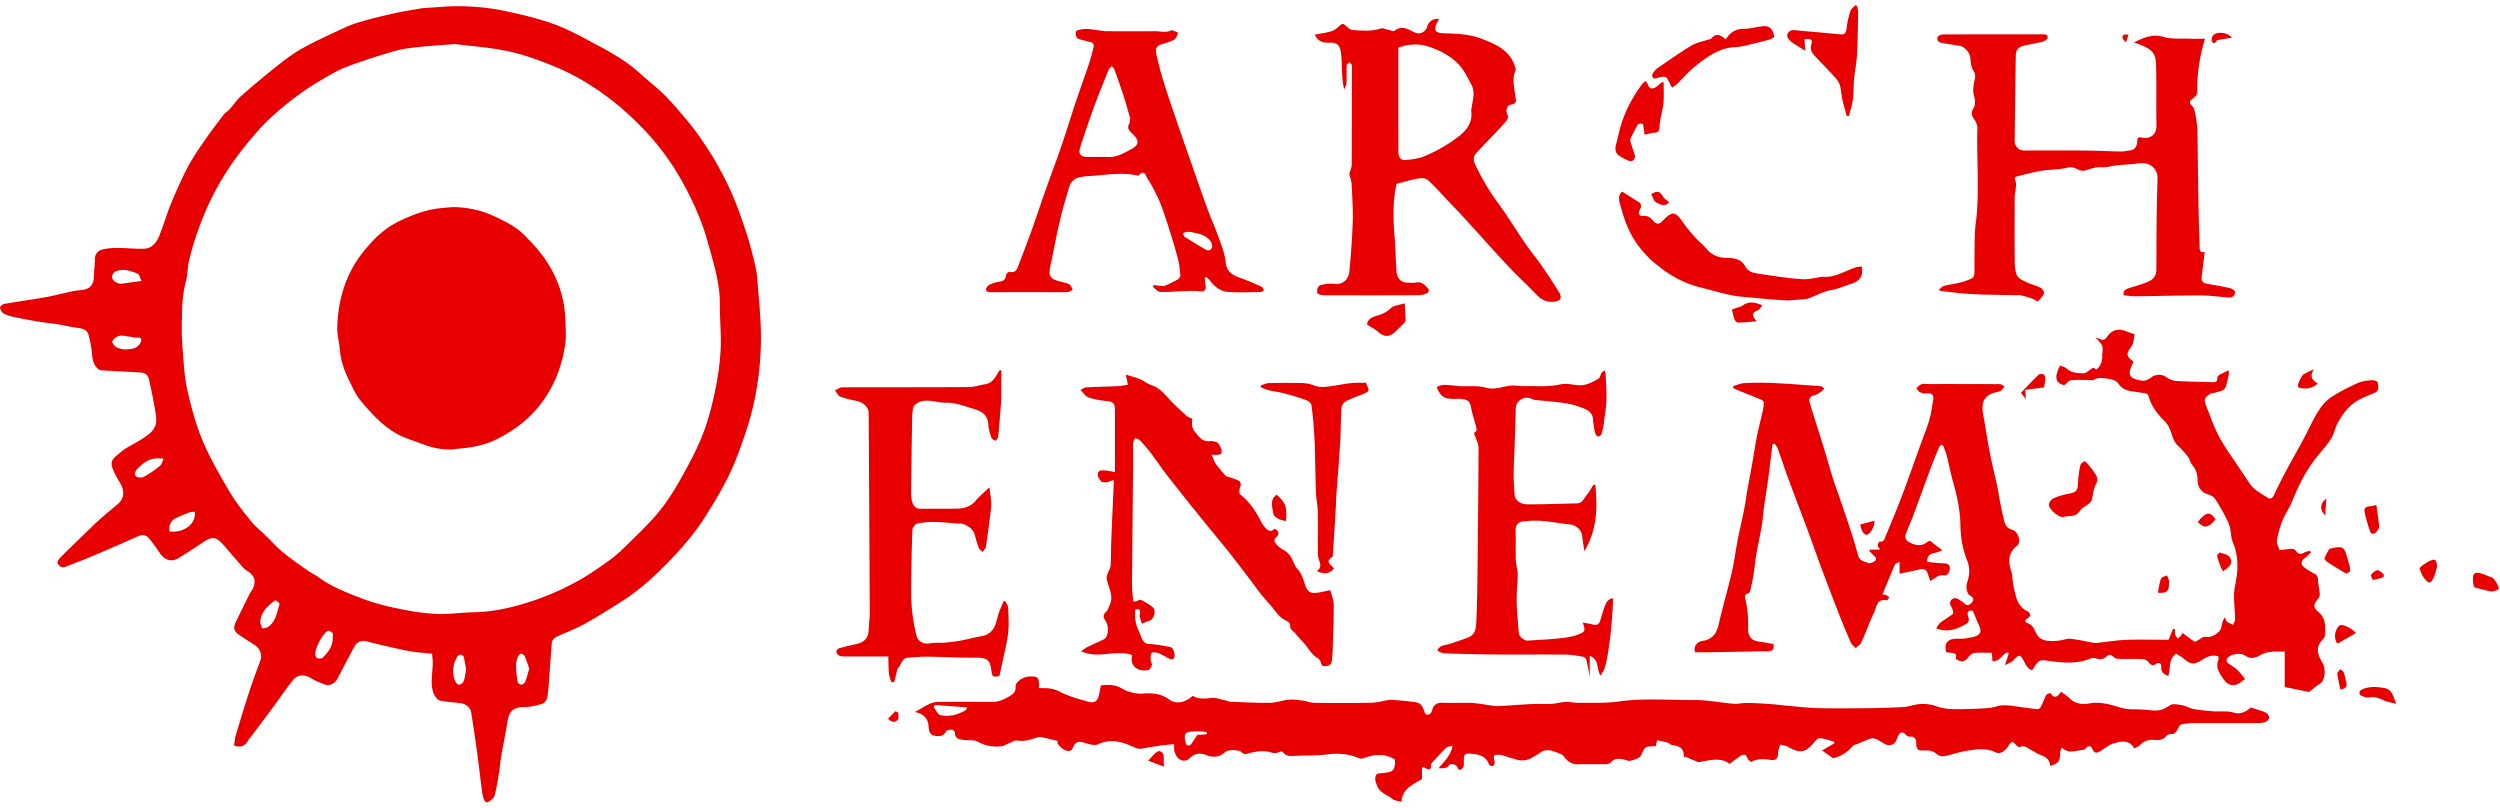 <?xml version="1.0" encoding="UTF-8"?> <svg xmlns="http://www.w3.org/2000/svg" fill="none" height="808" width="2500" viewBox="0.772 0.82 200.735 64.024"><g fill="#e80000"><path d="M19.563 60.26c.046-.273.064-.567.145-.843.354-1.182.711-2.36 1.093-3.53.27-.825.57-1.64.878-2.45.166-.438-.025-.983-.467-1.262-.446-.28-.892-.563-1.323-.867-.298-.209-.39-.524-.234-.856.364-.775.747-1.543 1.129-2.31.099-.199.247-.372.329-.577.23-.577.063-.988-.485-1.327a2.183 2.183 0 0 1-.467-.418c-.527-.598-1.033-1.217-1.571-1.804-.467-.51-.824-.53-1.397-.156-.708.464-1.409.941-2.137 1.373-.513.304-1.065.124-1.416-.382-.3-.432-.594-.878-.94-1.274-.192-.216-.475-.29-.797-.145a224.02 224.02 0 0 1-3.899 1.695c-.658.28-1.337.52-2.002.785-.308.124-.474-.106-.609-.283-.05-.063.081-.325.191-.435a162.27 162.27 0 0 1 2.958-2.876c.548-.517 1.146-.98 1.716-1.476.495-.431.538-1.043.145-1.694a9.897 9.897 0 0 1-.371-.651c-.556-1.09-.287-1.182.406-1.777.474-.41 1.08-.665 1.614-1.004.654-.414 1.344-.828 1.26-1.755-.057-.605-.188-1.207-.301-1.805-.082-.435-.184-.863-.276-1.298-.082-.396-.35-.541-.726-.563-1.019-.053-2.041-.106-3.06-.162-.414-.025-.733-.598-.768-1.133a9.404 9.404 0 0 0-.304-1.737c-.1-.368-.435-.485-.814-.534-.563-.07-1.114-.212-1.673-.3-.5-.082-1.005-.121-1.504-.206a43.914 43.914 0 0 1-2.038-.386c-.276-.06-.563-.145-.803-.286-.138-.085-.251-.3-.266-.47-.007-.09.206-.266.337-.287 1.09-.191 2.186-.336 3.276-.531.732-.13 1.454-.322 2.183-.478.244-.053.495-.078.743-.102.668-.071.97-.407.994-1.083.018-.46.07-.92.078-1.383.003-.432.237-.7.605-.793.4-.099.828-.124 1.245-.124.715 0 1.437.096 2.148.057.598-.032.955-.506 1.164-1.012.35-.856.601-1.755.955-2.611.421-1.015.863-2.024 1.38-2.993.414-.782.934-1.514 1.436-2.243.464-.669.963-1.313 1.458-1.957.1-.127.273-.198.382-.322.326-.364.598-.785.959-1.107a68.786 68.786 0 0 1 2.763-2.314c.658-.524 1.327-1.047 2.052-1.461.934-.535 1.921-.977 2.894-1.437.549-.258 1.1-.52 1.677-.693.952-.287 1.922-.52 2.891-.74.754-.17 1.521-.28 2.286-.417a.177.177 0 0 1 .042-.007c1.072-.057 2.148-.18 3.22-.149 1.065.028 2.14.131 3.184.343 1.405.29 2.82.623 4.164 1.111 1.214.443 2.356 1.1 3.506 1.706.782.41 1.546.863 2.275 1.362.58.396 1.097.888 1.631 1.348.485.414.98.817 1.43 1.266.513.517.99 1.069 1.461 1.624.439.52.877 1.051 1.267 1.607.506.721 1 1.454 1.429 2.218.495.881.959 1.783 1.352 2.714.424 1.001.778 2.038 1.11 3.074.27.839.485 1.695.68 2.555.113.499.145 1.019.187 1.535.092 1.154.206 2.31.24 3.467a24.736 24.736 0 0 1-.51 5.707c-.207.97-.48 1.929-.802 2.863-.371 1.086-.764 2.172-1.266 3.198-.538 1.107-1.182 2.165-1.837 3.213-.849 1.351-1.882 2.558-3 3.707-1.16 1.193-2.374 2.307-3.786 3.192-.962.605-1.924 1.217-2.918 1.769-.697.385-1.451.676-2.18.998-.272.12-.467.286-.492.605l-.17 2.296c-.05.658-.077 1.32-.173 1.97-.028.202-.209.489-.378.545-.471.152-.973.276-1.462.276-.92-.003-1.26.361-1.387 1.253-.127.888-.329 1.762-.477 2.646-.082.478-.117.966-.195 1.447-.099.598-.19 1.203-.357 1.787-.06.209-.326.368-.52.517-.043.031-.248-.046-.276-.117a2.998 2.998 0 0 1-.195-.718c-.152-1.14-.28-2.283-.435-3.422-.13-.966-.283-1.928-.428-2.894-.07-.488-.442-.778-1.001-.828a24.94 24.94 0 0 1-1.451-.17c-.29-.039-.545-.449-.626-.721-.276-.934.081-1.868-.053-2.795-.01-.082-.01-.163-.018-.266-.672-.074-1.334-.106-1.974-.233a72.766 72.766 0 0 1-3.347-.772c-.35-.085-.708.046-.934.46-.464.853-.91 1.713-1.359 2.573-.166.321-.601.583-.934.467a6.42 6.42 0 0 1-1.2-.542c-.52-.315-1.078-.286-1.46.205-.528.68-1.012 1.39-1.525 2.084-.51.694-1.03 1.384-1.546 2.074-.17.226-.368.438-.51.679-.258.428-.598.555-1.118.382zM37.267 3.93c-1.213.099-2.133.156-3.046.255-.566.06-1.14.138-1.684.29-.962.265-1.914.57-2.859.898-.714.248-1.443.496-2.098.864-1.058.59-2.112 1.22-3.078 1.95-1.143.862-2.232 1.8-3.18 2.893-1.08 1.242-2.074 2.551-2.891 3.97-1.115 1.935-1.914 4.012-2.46 6.174-.151.601-.127 1.252-.29 1.85-.286 1.054-.29 2.127-.31 3.195-.018.8.017 1.603.084 2.402.085 1.026.135 2.07.365 3.068.318 1.373.679 2.752 1.224 4.044.594 1.412 1.376 2.752 2.154 4.08.485.824 1.083 1.584 1.688 2.327.396.489.899.892 1.352 1.338.417.407.806.852 1.256 1.217.637.52 1.316.987 1.988 1.465.272.19.584.325.853.523 1.097.81 2.367 1.28 3.616 1.759.987.378 2.038.619 3.078.827a18.15 18.15 0 0 0 2.89.372c.948.035 1.9-.12 2.852-.135 1.458-.024 2.855-.318 4.246-.746a21.772 21.772 0 0 0 4.245-1.819c.828-.463 1.61-1.022 2.385-1.57a9.92 9.92 0 0 0 1.217-1.03c.906-.892 1.843-1.766 2.668-2.731.654-.768 1.213-1.628 1.72-2.505.664-1.16 1.312-2.343 1.825-3.574.453-1.093.775-2.254 1.03-3.41.261-1.179.449-2.382.52-3.585.074-1.23-.06-2.476-.054-3.715.008-1.284-.265-2.515-.608-3.732-.311-1.115-.602-2.247-1.044-3.312a25.56 25.56 0 0 0-1.783-3.563 20.087 20.087 0 0 0-2.32-3.102c-.974-1.058-2.039-2.063-3.189-2.923-1.312-.983-2.72-1.843-4.263-2.48-1.299-.534-2.611-1.015-3.977-1.288-1.454-.294-2.936-.393-4.122-.541zm-20.86 37.55c-.16.02-.304.01-.428.056-.35.13-.697.286-1.04.435-.428.187-.627.584-.56 1.09 1.143.155 2.177-.612 2.028-1.582zm5.261 8.915c.064.16.131.453.195.453a.918.918 0 0 0 .552-.202c.534-.456.612-1.143.806-1.765.018-.057-.318-.312-.35-.287-.598.446-1.168.927-1.203 1.801zm5.82 1.168c0-.114.046-.266-.01-.33-.085-.098-.276-.219-.361-.183-.428.18-1.097 1.454-1.026 1.917.017.106.092.266.17.283.134.032.346.029.428-.053.449-.453.831-.948.8-1.634zm-13.575-14.34c-.966-.092-1.345.07-2.038.75-.198.194-.379.428-.198.644.102.124.47.16.633.07a8.588 8.588 0 0 0 1.295-.877c.141-.11.19-.347.308-.587zm-3.153-8.76c.343-.05.648-.029.885-.145.205-.103.428-.347.463-.556.057-.343-.286-.237-.492-.265-.166-.025-.329-.057-.495-.078-.262-.028-.541-.117-.785-.057-.213.053-.435.244-.552.436-.043.07.163.375.318.467.205.127.47.148.658.198zm1.373-5.51c-.117-.233-.163-.52-.304-.58-.577-.243-1.186-.47-1.812-.159-.12.06-.23.234-.25.368-.047.301.417.634.774.588.481-.064.962-.131 1.592-.216zm31.138 31.129c-.116-.326-.223-.669-.368-.995-.045-.099-.23-.237-.29-.212a.576.576 0 0 0-.28.311 1.84 1.84 0 0 0-.123.659c.01.438.053.88.124 1.312.014.092.205.216.311.213.106-.004.255-.131.297-.237.131-.326.213-.666.33-1.051zm-5.07.095c-.063-.357-.113-.697-.19-1.03-.018-.08-.132-.187-.206-.19-.099-.008-.251.05-.297.127-.368.623-.47 1.284-.202 1.967.053.134.202.315.315.318.128.004.33-.138.375-.261.106-.298.142-.62.205-.93zM155.76 43.818c.177.145.311.258.449.364.131.103.262.202.524.4-.283.1-.453.191-.63.209-.4.046-.626.311-.58.722.46.042.916.11 1.376.116.29.007.446.149.439.39-.011.29-.209.622-.488.576-.404-.067-.616.149-.881.333-.053.039-.121.056-.223.102-.064-.205-.114-.385-.177-.562-.117-.322-.319-.453-.683-.354-.506.138-1.026.223-1.589.343v-.948c-.173.088-.329.117-.364.195-.343.785-.665 1.578-1.008 2.409.166.035.247.039.314.074.089.046.16.117.241.177-.078.082-.17.244-.226.234-.796-.16-.8.534-.998.955-.375.8-.672 1.635-1.037 2.441-.078.177-.297.294-.449.435-.135-.148-.315-.272-.389-.445a54.866 54.866 0 0 1-.938-2.258 285.402 285.402 0 0 1-1.419-3.704c-.41-1.1-.792-2.215-1.203-3.315-.477-1.284-.972-2.558-1.447-3.846-.3-.814-.566-1.642-.859-2.459-.053-.145-.174-.262-.262-.393-.053.018-.106.032-.159.05-.11.895-.213 1.79-.333 2.682-.113.824-.248 1.649-.364 2.473-.061.442-.075.891-.152 1.33-.142.817-.322 1.624-.464 2.441-.092.52-.131 1.051-.212 1.571-.067.41-.159.821-.251 1.228-.022.088-.075.216-.142.24-.435.142-.272.369-.205.698a9.35 9.35 0 0 1 .163 2.034c-.018.708.208 1.065.891 1.157.382.053.764.127 1.143.19.06.365-.018.574-.414.581-1.578.021-3.156.057-4.734.082-.382.007-.764 0-1.143 0-.141-.41.096-.835.609-.913.838-.128 1.132-.648 1.302-1.394.322-1.398.725-2.778 1.051-4.179.198-.849.3-1.723.467-2.582.148-.761.336-1.511.484-2.272.11-.545.181-1.097.276-1.642.121-.679.255-1.358.375-2.037.135-.761.241-1.525.393-2.282.138-.701.322-1.391.478-2.088.049-.216.085-.435.088-.651 0-.078-.106-.195-.187-.23-.623-.262-1.256-.506-1.883-.76-.134-.054-.258-.124-.389-.185-.003-.053-.003-.102-.007-.155.304-.085.605-.23.913-.244a24.412 24.412 0 0 1 2.332-.004c1.252.06 2.504.16 3.753.251.11.007.213.103.319.156-.067.092-.12.209-.209.265-.195.128-.4.266-.619.322-.361.092-.418.34-.336.612.354 1.179.743 2.346 1.104 3.524.262.846.495 1.699.757 2.54.159.514.354 1.02.527 1.529.329.962.662 1.921.973 2.887.191.59.361 1.189.527 1.783.117.414.503.464.814.584.127.05.343-.042.481-.13.244-.157.131-.323-.042-.471-.131-.117-.248-.252-.368-.379.024-.032.053-.067.077-.1h.786c-.078-.137-.17-.225-.173-.317 0-.11.084-.322.113-.319.435.053.46-.329.559-.562.446-1.037.874-2.08 1.273-3.135.485-1.281.938-2.576 1.402-3.864.265-.74.562-1.468.789-2.218.155-.513.212-1.054.307-1.585.082-.446-.138-.573-.552-.534a1.06 1.06 0 0 1-.52-.107c-.116-.06-.187-.212-.279-.321.134-.11.255-.259.41-.315.149-.053.336-.015.506-.015 1.925 0 3.846-.003 5.771.008.134 0 .269.116.403.176-.131.138-.241.368-.393.404-.658.145-1.291.336-1.372 1.114-.046.439.077.899.152 1.348.148.902.293 1.805.474 2.7.166.838.378 1.67.555 2.508.082.379.128.768.205 1.15.117.566.227 1.132.376 1.691.081.301.293.52.622.609.478.13.747.987.368 1.288-.704.562-.714 1.217-.467 1.999.135.417.106.884.209 1.312.18.758.286 1.568 1.136 1.953.099.046.191.22.191.336 0 .082-.167.16-.255.245-.053.05-.135.106-.138.159 0 .06.064.166.117.18.442.106.587.474.757.828.205.418.552.587 1.012.62.474.031.92-.022 1.38-.146.29-.078.633.01.948.057.407.06.806.163 1.213.233.138.025.283.022.425.004.732-.078 1.465-.205 2.201-.234 1.022-.042 2.048-.01 3.071-.01h.375c.138-.333.254-.605.368-.878l.148.043c.007.145-.01.3.028.439.032.113.138.201.209.304.078-.075.159-.142.227-.223.067-.081.12-.18.148-.227.329.245.63.489.959.69.06.04.234-.095.35-.155.156-.078.326-.255.464-.23.502.085.877-.149 1.182-.46.166-.17.176-.496.261-.75.029-.089.071-.17.152-.361.1.18.128.308.209.364.145.103.319.167.481.244.053-.152.156-.304.153-.452-.004-.889-.177-1.808-.004-2.658.12-.597.209-1.178.191-1.769a4.737 4.737 0 0 0-.357-1.733c-.198-.46-.135-1.03-.329-1.49-.294-.693-.69-1.351-1.09-1.992-.117-.187-.386-.325-.612-.392-.499-.145-.8-.588-.807-1.097-.007-.492-.11-.895-.442-1.263-.149-.167-.173-.439-.311-.62a6.433 6.433 0 0 0-.804-.891c-.283-.258-.399-.57-.513-.92-.12-.371-.272-.782-.541-1.04-.594-.58-1.079-1.2-1.313-2.003-.099-.343-.406-.272-.651-.322-.619-.123-1.326-.07-1.737-.661-.262-.382-.58-.404-.98-.467-.396-.064-.729-.096-1.072.12-.053.035-.148 0-.226 0-.527-.003-1.055-.039-1.575.014-.187.018-.353.251-.534.393-.849-.163-.729-.839-.332-1.582.18.085.396.135.537.262.379.347.864.354 1.306.365.251.007.509-.273.81-.45l.255.152c.35-.286.474-.647.467-1.064 0-.043-.004-.085 0-.128.074-.743.074-.743-.549-1.383.174.06.266.081.354.124.227.102.386.11.559-.145.428-.634.948-.743 1.681-.429.191.082.562.174.555.216-.053.35-.088.754-.293 1.016-.467.601-.283.785.205 1.146-.014.039-.032.074-.05.113-.463.994-.325 1.277.782 1.43.23.031.531-.138.736-.294.301-.23.814-.237 1.118-.021.234.166.531.311.81.332.97.064 1.943.068 2.912.103.262.01.442-.032.428-.361-.003-.078.099-.191.184-.237.216-.127.443-.23.708-.361.014.12.049.212.032.294-.075.346-.142.7-.259 1.033-.138.389-.551.35-.856.474-.099.042-.237.007-.322.06-.173.113-.385.234-.467.403-.067.138-.007.372.057.538.34.86.64 1.744 1.072 2.558.46.856 1.051 1.642 1.588 2.46.273.413.552.824.828 1.237.372.563.966.85 1.501 1.203.166.11.353.015.463-.215a41.28 41.28 0 0 1 .952-1.904c.47-.88.966-1.751 1.44-2.632.389-.722.718-1.476 1.15-2.173.265-.428.605-.86 1.019-1.139.679-.46 1.432-.828 2.179-1.17.343-.157.75-.192 1.132-.23.159-.015.464.098.471.176.028.294.177.662-.248.842-.446.188-.906.357-1.327.594-.75.429-1.252 1.104-1.648 1.847-.206.386-.28.85-.51 1.22-.287.468-.658.882-1.012 1.303-.934 1.118-1.585 2.392-2.123 3.74-.219.548-.576 1.04-.796 1.585a7.92 7.92 0 0 0-.435 1.588c-.035.213.127.46.219.75.153-.017.34-.042.531-.06.287-.028.598-.138.814.156.191.262.389.255.647.092.128-.078.298-.089.446-.131l.078.127c-.163.153-.304.33-.488.453-.269.18-.358.474-.117.683.241.216.531.39.821.534.223.114.343.22.35.496.011.4.113.792.145 1.192a.555.555 0 0 1-.138.368c-.357.417-.417.69.004 1.033.64.527.587 1.2.559 1.886-.004.12-.096.258-.188.35-.63.62-.382 1.288-.028 1.85.276.44.262 1.405-.198 1.702-.319.206-.609.46-.874.662-.697-.142-1.369-.283-1.953-.4V52.71c-.743-.004-1.376-.057-1.988.308-.347.205-.758.311-1.175.025-.396-.273-1.146-.15-1.451.205-.06.067-.06.29 0 .34.241.205.538.346.772.558.233.21.414.475.658.761-.202.145-.386.326-.605.418-.563.233-.913-.071-1.207-.52-.283-.429-.555-.843-.336-1.394.039-.096.007-.216.007-.322-.502-.153-.902.031-1.288.279-.658.418-.934.39-1.525-.113-.187-.16-.417-.27-.587-.375-.633.463-.424 1.182-.619 1.787-.343-.135-.598-.287-.566-.697.025-.322-.17-.429-.421-.266-.301.195-.439.074-.616-.166a.64.64 0 0 0-.446-.223c-.658-.025-1.316 0-1.97-.018a.606.606 0 0 1-.397-.17c-.191-.212-.385-.19-.544-.028-.273.28-.57.234-.892.152-.117-.028-.262-.042-.368.004-1.104.47-2.247.357-3.379.205-.732-.1-.792-.124-1.337.757-.354-.12-.503-.439-.658-.732-.297-.57-.4-.566-.835-.085-.167.184-.45.269-.697.41.124-.371.223-.665.322-.955a2.5 2.5 0 0 1-.128-.078c-.435.142-.601.8-1.196.676-.01-.205-.021-.4-.031-.644-.478 0-.956-.028-1.426.014-.166.014-.347.188-.464.333-.322.396-.548.442-1.019.141.082-.442.082-.442-.76-.53-.227-.804.198-1.108.895-1.087a4.35 4.35 0 0 0 1.383-.176c.506-.156.566-.44.343-.913-.169-.361-.314-.73-.491-1.147-.347-.074-.51.064-.365.485.117.343-.014.485-.283.63-.693.364-1.394.644-2.296.283.127-.173.209-.35.343-.457.322-.247.683-.449 1.001-.7.053-.043 0-.251-.039-.372-.049-.162-.183-.318-.187-.477-.011-.34.364-.524.644-.34.173.113.361.216.509.358.276.268.478.049.62-.117.169-.202.081-.4-.167-.524-.265-.134-.364-.68-.223-1.097.195-.573.22-1.142-.01-1.712-.361-.899-.524-1.833-.542-2.799-.017-1.157-.24-2.285-.559-3.396-.212-.74-.357-1.5-.544-2.247-.061-.24-.16-.474-.252-.704-.024-.06-.102-.156-.141-.149-.071.015-.166.075-.195.138-.233.56-.467 1.118-.679 1.685-.492 1.32-.97 2.646-1.461 3.966-.188.502-.432.983-.591 1.493-.043.134.085.417.216.488.484.265.997.46 1.521.05.085-.089.195-.092.262-.11zM84.192 55.646h.375c.442 0 .839.053 1.27.276.715.371 1.518.587 2.304.81.534.152.76-.032.884-.584.053-.23.089-.464.138-.725.545-.053 1.115-.085 1.635.223a3.063 3.063 0 0 0 1.843.431c.715-.05 1.394.025 2.024.492.548.407 1.316.226 1.875-.311.45.293.938.237 1.465.18.42-.046.867.142 1.298.227.096.017.184.074.276.077 1.058.036 2.116.1 3.17.082.506-.007 1.009-.205 1.518-.251.361-.032.732.028 1.097.074.325.042.647.177.973.18 1.514.018 3.028.022 4.539-.007.449-.007.899-.141 1.348-.212.096-.014.198-.032.294-.025.608.053 1.224.092 1.829.184.524.078.591.188.877.973.329.124.471-.074.545-.343.128-.45.407-.598.874-.577.789.04 1.585-.017 2.374.021.552.029 1.097.156 1.649.223.209.025.424.029.633.015.825-.046 1.645-.117 2.47-.156.509-.025 1.019.018 1.528-.01.396-.022.786-.139 1.178-.156.361-.015.726.074 1.087.07 1.054-.014 2.122.043 3.163-.106 2.027-.29 4.051-.099 6.074-.12 1.055-.01 2.113.216 3.174.3.343.029.697-.07 1.044-.067.615.011 1.234.043 1.85.089.527.035 1.054.106 1.582.152.753.067 1.507.16 2.264.177 1.359.028 2.717.018 4.072.003.956-.01 1.914-.038 2.87-.095.368-.021.728-.166 1.096-.216a3.187 3.187 0 0 1 1.486.152c.425.149.896.23 1.345.234.941.014 1.886-.022 2.827-.082.424-.028.838-.226 1.259-.226.538-.004 1.076.113 1.61.18.372.046.743.11 1.118.131.085.004.209-.113.255-.205.156-.311.265-.644.435-.945.046-.085.322-.152.34-.127.315.485.566.269.838-.124.251.191.496.347.701.545.484.464 1.036.499 1.666.382.396-.07.828-.032 1.231.039.733.13 1.416.47 2.183.453.531-.014 1.065.039 1.596.085.513.046.927-.089 1.352-.407.208-.156.636-.074.948-.018.343.06.658.262 1.001.322.534.096 1.079.128 1.62.18.114.011.227-.01.34-.003.393.021.81-.028 1.175.089.612.194 1.036-.075 1.422-.4.428.141.831.247 1.207.414a.543.543 0 0 1 .265.396c.007.113-.149.294-.273.343-.201.078-.435.096-.654.096-1.727.007-3.45 0-5.176.007-.305 0-.612.042-.913.095-.096.018-.191.131-.248.227-.148.258-.201.587-.63.552-.127-.01-.304.092-.396.198-.272.311-.622.3-.973.276a1.313 1.313 0 0 0-1.1.41c-.113.117-.283.174-.46.28-.407-.736-1.069-.588-1.677-.404-.382.117-.711.407-1.065.62-.258.155-.463.208-.619-.163-.096-.234-.304-.375-.538-.057-.067.092-.244.117-.379.138-.3.05-.605.092-.912.11-.11.007-.23-.064-.336-.113-.11-.053-.209-.128-.315-.195-.039.127-.11.251-.114.379-.024.736-.113.866-.813 1.086-.007-.566-.407-.76-.864-.924-.233-.085-.431-.258-.658-.36-.286-.128-.527-.443-.916-.223-.053.028-.237-.114-.318-.213-.234-.276-.354-.269-.545.043-.096.152-.202.311-.336.42-.223.185-.439.305-.782.142-.768-.364-1.592-.212-2.389-.081-.541.088-1.064.293-1.606.396-.209.04-.509.004-.651-.127-.343-.319-.725-.347-1.135-.312-.39.036-.545-.145-.538-.509.007-.403-.121-.655-.588-.609-.084.007-.201-.081-.268-.159-.22-.251-.467-.22-.591.082-.053.127-.114.254-.167.382-.148.357-.552.488-.898.297-.305-.166-.602-.4-.924-.457-.244-.042-.53.145-.796.241-.173.064-.343.142-.516.212-.124.05-.287.068-.361.16-.411.509-.945.81-1.557.987l-.906-.63c.365-.209.68-.393.998-.573l-.046-.142c-.379-.099-.75-.244-1.136-.272-.152-.01-.35.209-.477.364-.648.793-1.122.874-2.01.357-.198-.116-.453-.141-.679-.208-.067.233-.188.467-.184.7.003.404-.149.591-.549.535-.544-.082-1.075-.135-1.588.152-.043.025-.276-.17-.322-.297-.128-.361-.34-.319-.58-.16-.276.184-.538.39-.853.62-.722-.563-1.571-.287-2.417-.15-.152.026-.336-.098-.498-.162-.223-.088-.443-.187-.666-.283-.021.032-.046.064-.067.1a8.626 8.626 0 0 0-.035-.32c-.074-.537-.471-.633-.917-.693-.127-.017-.233-.155-.364-.194-.272-.082-.552-.131-.853-.198-.042.198-.067.329-.099.467-.063.007-.12.014-.173.017-.75.022-.697.046-1.012.722-.11.234-.541.368-.849.442-.205.05-.449-.106-.683-.134-.322-.036-.64-.053-.884.258-.075.1-.266.149-.404.149-.764.014-1.528.003-2.292.007-.478 0-.814-.234-1.076-.616a.64.64 0 0 0-.301-.212c-.279-.113-.562-.24-.856-.287-.205-.032-.467 0-.637.106-.576.361-1.107.828-1.864.673-.251-.053-.499-.138-.747-.21-.251-.07-.499-.19-.753-.208-.513-.032-.559.064-.411.552.028.092-.039.28-.117.322-.077.043-.307-.01-.329-.074-.258-.76-.877-.846-1.546-.895-.361-.025-.477.06-.484.48-.008.34.099.73-.386.832-.092-.13-.156-.315-.287-.396-.124-.074-.417-.11-.456-.05-.202.326-.495.312-.899.305.457-.556.973-1.005 1.125-1.801-.226.067-.424.064-.527.163-.403.396-.778.82-1.16 1.238-.018.021-.039.05-.036.074.025.535-.226.47-.555.262-.039-.025-.11-.003-.181-.003v.937c-.654.425-1.574.704-1.648 1.833-.28-.085-.545-.096-.708-.23-.432-.347-1.037-.485-1.26-1.097-.116-.318-.244-.594.008-.938.258-.031.566-.053.87-.106.467-.081.594-.311.57-1.03-.818-.509-1.667-.43-2.53-.102a.517.517 0 0 1-.357-.007c-.818-.343-1.649-.424-2.537-.304-.818.11-1.656.07-2.488.113-.399.018-.796.088-1.089-.294-.039-.053-.209-.067-.273-.024-.375.226-.711-.004-1.068-.04-.428-.042-.881.025-1.299.128-.251.06-.424.195-.665-.05-.223-.226-1.09-.237-1.32-.024-.466.428-.955.456-1.528.244-.47-.177-.902-.17-1.33.251-.47.464-1.132.081-1.242-.669-.021-.134-.004-.276-.004-.456-.314.032-.587.046-.86.085-.548.078-1.1.145-1.641.258-.262.057-.453.018-.697-.092-.934-.424-1.872-.74-2.915-.24-.27.13-.708-.007-1.04-.11-.538-.166-.775-.113-.988.403-.138.336-.438.24-.608.18-.23-.08-.41-.307-.591-.495-.05-.053-.018-.187-.018-.244-.47-.113-.909-.237-1.355-.318-.148-.028-.318.042-.474.092-.463.152-.913.28-1.426.187-.212-.039-.467.152-.7.244-.184.071-.365.202-.552.22-.662.06-1.288-.018-1.897-.368-.297-.17-.735-.092-1.11-.138-.35-.043-.708-.067-.726-.566-.003-.096-.155-.258-.247-.262-.16-.007-.421.035-.475.138-.23.463-.644.403-.99.329-.283-.06-.39-.357-.407-.686-.032-.612-.319-1.062-1.118-1.196.686-.326 1.174-.796 1.85-.807 1.458-.025 2.916-.018 4.37-.003.559.003 1.026-.23 1.472-.51.24-.149.449-.357.41-.725-.032-.312.516-.736.97-.793a2.11 2.11 0 0 1 .633.007c.095.018.223.152.24.255.06.184.032.386.032.655zM75.828 57l-.085.18c.18.223.33.595.545.64.715.15 1.412-.042 2.042-.413.038-.022.046-.096.099-.213l-2.6-.194zm21.833 2.352c.004-.056.011-.11.015-.166-.11-.021-.22-.053-.33-.056-.321-.008-.647-.029-.965.007-.163.017-.432.116-.453.219-.046.237-.018.516.067.743.074.198.287.22.432.021.17-.23.322-.474.491-.722.234-.01.489-.028.743-.046zM172.12 3.792c.814-.379 1.472-.7 2.345-.439.683.205 1.455.117 2.187.149.379.014.754.003 1.175.003a13.484 13.484 0 0 0-.627 4.313c.004.163-.201.368-.36.488-.284.213-.301.354-.036.613.152.145.198.42.244.647.071.34.11.686.152 1.033.018.152.011.311.015.464.028 2.045.053 4.086.088 6.131.018 1.012.071 2.024.081 3.036.004.378.149.474.411.378-.078.662-.156 1.341-.241 2.02-.042.333.106.496.421.552.616.106 1.231.206 1.84.344.166.038.435.226.428.325-.021.28-.209.467-.552.435-.764-.07-1.528-.17-2.292-.17-1.72-.003-3.443.053-5.162.071-.315.004-.634-.053-.942-.081-.074-.432.202-.506.482-.595.523-.166 1.065-.304 1.556-.534.365-.17.584-.481.584-.962.004-2.41.011-4.822.092-7.232.032-.91-.658-1.387-1.5-1.274-.609.082-1.224.107-1.836.17-.368.04-.736.174-1.094.145-.498-.039-.923.117-1.376.262-.184.06-.46-.007-.64-.11-.301-.176-.545-.176-.888-.099-.655.149-1.345.128-2.01.237-.662.11-1.313.287-1.96.457-.198.053-.188.177-.096.382.085.195.018.463 0 .7-.014.18-.07.358-.07.535-.007 1.723-.014 3.45.003 5.172.004.4.029.839.202 1.178.127.248.495.397.785.535.358.17.758.258 1.108.438.134.071.301.34.258.44-.099.24-.29.463-.495.632-.053.043-.287-.155-.446-.208a8.293 8.293 0 0 0-.906-.27c-.163-.035-.339-.003-.509-.006-1.154-.029-2.311-.032-3.464-.092-.831-.043-1.659-.163-2.487-.251-.021-.004-.043-.032-.128-.096.142-.117.259-.276.404-.311.438-.114.891-.16 1.33-.273a4.94 4.94 0 0 0 .931-.347c.091-.045.173-.212.176-.328.022-.485 0-.97.011-1.451.021-.856-.014-1.723.096-2.569.332-2.572.056-5.148.138-7.72.007-.223-.117-.484-.255-.676-.198-.279-.269-.551-.092-.835.237-.385.159-.735.053-1.153-.096-.375-.011-.814.078-1.206.067-.301.039-.496-.131-.768-.17-.276-.191-.658-.223-.998-.035-.393-.449-.884-.835-.945-.488-.074-.973-.162-1.461-.24-.287-.046-.407-.237-.322-.478.039-.106.272-.201.417-.201 2.661-.011 5.318-.008 7.979-.011.212 0 .449.01.435.258-.007.12-.23.29-.386.333-.548.141-1.111.22-1.659.357a.769.769 0 0 0-.407.311c-.085.128-.106.319-.11.482-.035 2.268-.064 4.539-.088 6.81-.004.457.325.779.785.779 1.614 0 3.223-.01 4.837.003.973.007 1.946.06 2.922.078.219.004.439-.056.662-.078.431-.039.612-.318.629-.7.015-.297.039-.418.407-.336.549.116 1.154-.16 1.14-.97-.029-1.525.014-3.053-.022-4.578-.01-.538.011-1.136-.513-1.518a2.88 2.88 0 0 0-.498-.283c-.22-.095-.446-.177-.768-.304zM109.111 14.364c.064-.241.194-.514.198-.786.014-2.586.011-5.173.011-7.759 0-.07.021-.152-.007-.209-.046-.088-.128-.155-.192-.233-.074.081-.208.163-.212.248-.021.452 0 .905-.017 1.355-.008.194-.068.389-.202.58-.046-.29-.11-.58-.131-.87-.043-.634-.039-1.27-.099-1.904-.064-.64-.209-.998-.952-.966-.619.025-.959-.173-1.16-.64.463-.096.927-.152 1.365-.29.244-.078.464-.276.658-.457.234-.216.351-.081.517.082.138.13.329.28.506.29.757.05 1.521.12 2.268-.128.155-.053.364.068.552.103.184.035.442.16.538.081.516-.414.983-.18 1.443.057.315.163.605.237.899.01.106-.08.212-.201.244-.325.131-.481.488-.743 1.001-.69-.039.064-.081.117-.113.18-.386.736-.255.96.548.977 1.019.021 2.049.081 3.001.45 1.125.438 2.264.923 2.653 2.25.028.102.064.233.025.318-.29.662-.092 1.32-.014 1.981.035.301.212.63-.329.722-.34.06-.464.45-.308.771.17.358-.11.57-.273.758-.576.665-1.203 1.28-1.808 1.92-.201.213-.431.422-.562.673-.081.152-.053.417.021.587.524 1.164 1.182 2.243 1.935 3.277.754 1.029 1.416 2.126 2.137 3.177.418.608.892 1.174 1.31 1.78a40.74 40.74 0 0 1 1.394 2.133c.286.474.092.722-.471.757-.538.035-.938-.156-1.306-.538-.781-.817-1.616-1.585-2.391-2.41-1.118-1.192-2.201-2.42-3.305-3.626-.442-.481-.895-.955-1.344-1.43-.57-.6-1.122-1.227-1.734-1.786-.163-.149-.531-.152-.782-.106-.562.099-1.111.272-1.716.428-.311 1.362-.276 2.852-.152 4.313.064.75.067 1.497.124 2.247.021.28.003.576.102.828.124.322.386.544.775.54.241-.003.489.04.719-.006.502-.103.743.247 1.011.545.039.046-.021.276-.084.3-.23.089-.478.174-.719.174-2.561.01-5.119.01-7.681 0-.163 0-.463-.114-.467-.188-.014-.269.018-.59.375-.654.315-.057.644-.11.955-.075.811.096 1.207-.389 1.267-1.1.11-1.28.216-2.565.255-3.85.028-1.008-.036-2.023-.085-3.035-.011-.276-.124-.548-.191-.832zm3.941-10.144c0 2.823-.003 5.618.004 8.413 0 .414.209.648.626.605.492-.05 1.008-.11 1.458-.297a12.343 12.343 0 0 0 2.717-1.564c.711-.544 1.153-1.146 1.047-2.073-.014-.134.036-.272.057-.41.078-.573.265-1.154-.05-1.716-.251-.446-.46-.927-.775-1.327-.697-.885-1.673-1.405-2.72-1.734-.761-.233-1.568-.194-2.364.103zM98.044 36.908c.145.297.226.545.368.747.233.329.499.633.768.937.052.06.17.067.258.1.23.08.467.151.69.247.293.124.322.322.205.616-.064.159-.064.47.035.551.786.623 1.295 1.44 1.737 2.31.064.125.16.23.252.333.226.259.477.4.753.089.351.198.435.414.131.697-.248.23-.102.442.064.619.141.149.315.283.495.379.52.265.733.743.945 1.245.102.24.35.417.47.658.153.304.262.63.358.959.106.368.35.612.7.608.397 0 .789-.124 1.316-.219.075.304.262.732.269 1.164.014 1.196-.042 2.392-.078 3.584-.01.35-.031.7-.095 1.044-.021.113-.188.272-.297.276-.188.01-.464.148-.545-.213-.035-.152-.138-.336-.265-.406-.528-.287-.758-.835-1.143-1.242-.23-.244-.45-.5-.672-.754-.174-.198-.446-.322-.4-.672.01-.092-.145-.258-.259-.304-.672-.283-.987-.934-1.447-1.423-.647-.683-1.178-1.479-1.754-2.225-.538-.697-1.069-1.401-1.617-2.091-.567-.711-1.157-1.401-1.727-2.105a308.74 308.74 0 0 1-3.036-3.804c-.456-.583-.863-1.206-1.312-1.797a13.78 13.78 0 0 0-.906-1.068c-.092-.1-.258-.124-.39-.184-.056.134-.155.268-.158.406-.015.694 0 1.384-.007 2.077-.029 3.117-.064 6.234-.085 9.351-.004.418.067.835.102 1.274.075.004.145.025.205.01.142-.035.322-.17.414-.123.344.173.687.371.973.623.248.215.078.873-.223 1.03-.06.03-.134.034-.198.06-.159.066-.318.137-.477.208-.064-.248-.206-.506-.167-.736.057-.343.015-.481-.357-.435-.078.64.004 1.235.297 1.797.082.16.12.34.195.503.124.261.247.477.623.495.562.025 1.125.138 1.684.24.297.054.47.765.24.952-.06.05-.212.036-.293-.003-.301-.142-.58-.333-.892-.453-.166-.067-.46-.106-.545-.014-.11.11-.081.371-.078.566.004.134.117.28.089.4-.04.152-.145.371-.262.4-.683.17-1.479-.216-1.34-1.012.01-.054-.008-.114-.012-.206-.665-.205-1.348-.141-2.023-.07-.666.07-1.32.092-2.052-.213.219-.148.353-.265.51-.34.445-.219.901-.41 1.343-.636.287-.145.404-.814.23-1.242a1.662 1.662 0 0 0-.17-.336c-.159-.244-.113-.418.103-.62.142-.134.205-.353.29-.54.354-.768-.13-1.437-.247-2.152-.022-.124.046-.265.092-.396.074-.212.216-.414.23-.63.042-.637.024-1.277.05-1.917.063-1.61.137-3.217.208-4.826 0-.025-.018-.053-.043-.124-.176.063-.35.159-.534.184-.152.017-.389.007-.46-.085-.17-.223-.385-.506-.155-.793.077-.095.325-.077.491-.067.248.018.489.074.79.124v-.97V33.3c0-.527-.16-.668-.701-.711a6.056 6.056 0 0 1-.941-.152c-.634-.152-.634-.163-1.122-.74.163-.077.308-.194.453-.201.842-.046 1.688-.06 2.53-.096.247-.01.495-.067.82-.113l-.166-.814c.404.128.786.22 1.143.368.33.138.616.386.952.496.608.201.973.658 1.38 1.096.442.478.927.917 1.408 1.359.106.096.262.134.442.223 0 .16-.021.371.007.58a.833.833 0 0 0 .166.404c.333.41.609.905 1.278.813.162-.021.343.032.506.082.219.067.498.704.392.895-.035.067-.155.106-.244.117-.145.017-.297.003-.555.003zM87.19 2.865c.625-.258 1.259-.106 1.892-.025.18.021.36.06.538.06 1.316.004 2.632.007 3.945 0 .407 0 .81.138 1.23-.06.135-.063.387.117.585.188-.1.184-.156.442-.312.537-.272.17-.605.252-.92.347-.502.149-.644.361-.523.86.124.51.237 1.022.382 1.528.205.7.424 1.398.658 2.088.428 1.266.863 2.53 1.302 3.79.57 1.634 1.136 3.268 1.723 4.896.29.806.647 1.585.934 2.391.23.648.492 1.31.563 1.982.088.849.636 1.075 1.291 1.305.545.191 1.076.432 1.603.673.085.038.124.183.184.28-.092.049-.184.137-.276.137-.867.01-1.737.053-2.597-.007-.605-.043-1.086-.403-1.454-.899-.089-.116-.21-.212-.315-.315-.04.022-.075.046-.113.068.017.187.017.382.053.566.084.435-.085.576-.513.527-.421-.05-.853-.021-1.281-.01-.616.017-1.235.084-1.85.056-.195-.007-.38-.255-.567-.39l.036-.162c.145.018.286.046.431.053.167.01.35.06.492.004.357-.142.7-.322 1.037-.51.095-.057.209-.205.198-.304-.035-.442-.074-.892-.184-1.316a49.486 49.486 0 0 0-.75-2.537c-.23-.722-.46-1.45-.754-2.144a13.1 13.1 0 0 0-.937-1.776c-.131-.213-.262-.814-.722-.248-.014.018-.096-.018-.149-.028-1.273-.259-2.54-.022-3.807.06-.357.021-.736.05-1.058.184-.219.092-.445.347-.52.573-.293.92-.559 1.854-.782 2.795-.258 1.09-.463 2.19-.69 3.287-.063.315-.155.63-.148.945.004.173.152.41.304.491.27.145.595.191.892.283.145.043.315.064.42.156.114.1.167.265.249.403-.135.068-.27.188-.404.195-.608.021-1.217.01-1.825.01-1.433 0-2.863-.003-4.296.004-.205 0-.438.007-.435-.251 0-.124.16-.297.29-.357.248-.117.52-.202.79-.237.293-.04.466-.167.509-.453.035-.227.138-.35.386-.322.293.035.463-.106.566-.379.357-.959.736-1.91 1.082-2.873.375-1.04.718-2.094 1.086-3.138.436-1.235.903-2.459 1.327-3.697.407-1.189.771-2.395 1.171-3.588.343-1.026.715-2.038 1.058-3.064.145-.431.255-.877.365-1.32.067-.261-.078-.374-.326-.424-.258-.05-.506-.13-.76-.195-.361-.102-.386-.368-.305-.693zm4.29 7.108l.057-.014c-.177-.605-.34-1.217-.534-1.815a69.32 69.32 0 0 0-.757-2.187c-.035-.095-.134-.166-.202-.251-.085.088-.205.166-.25.272-.429 1.069-.868 2.134-1.26 3.217a86.907 86.907 0 0 0-1.051 3.106c-.138.424.085.693.541.697.584.003 1.168-.01 1.751.003.726.018 1.313-.35 1.907-.679.524-.29.556-.65.124-1.083-.272-.272-.633-.498-.329-.972.043-.071.004-.195.004-.294zm4.9 9.043c-.204 0-.293-.014-.374.004-.089.017-.17.067-.251.102.042.096.06.234.13.28.567.36 1.136.714 1.72 1.047.265.149.545-.06.495-.368a.921.921 0 0 0-.219-.439c-.432-.474-1.047-.502-1.5-.626zM72.34 55.168c-.068-.234-.17-.464-.191-.704-.043-.41-.032-.824-.05-1.359-1.256 0-2.424.004-3.588-.003-.145 0-.318-.025-.424-.11-.24-.184-.188-.478.103-.562.463-.135.937-.223 1.408-.34.644-.163.912-.524.927-1.178.01-.446.085-.892.085-1.338-.025-5.35-.057-10.699-.089-16.048-.003-.432-.439-.835-.962-.941-.446-.089-.899-.184-1.32-.35-.177-.071-.283-.323-.424-.496.19-.085.382-.244.573-.244 3.379-.014 6.76 0 10.14-.021.463-.004.923-.16 1.387-.237.516-.089.743-.485.973-.885.046-.078.099-.152.152-.226.042.003.088.01.13.014v2.307c0 .152-.017.307-.031.46-.071.852-.131 1.705-.22 2.554-.01.12-.138.226-.208.34-.114-.085-.294-.152-.333-.262-.113-.336-.226-.69-.248-1.04-.05-.867-.59-1.097-1.27-1.302-.693-.213-1.418-.492-2.123-.467-.774.024-1.567-.407-2.324.035-.127.074-.265.209-.3.34-.072.265-.096.548-.1.828a846.454 846.454 0 0 0-.085 6.004c-.003.261.021.537.1.785.091.3.272.53.66.524.963-.018 1.926.007 2.884-.01.584-.011 1.122-.142 1.536-.634.304-.361.672-.665 1.107-1.086.06.499.131.86.142 1.224.01.318-.032.64-.07.955-.11.867-.217 1.734-.351 2.597-.025.152-.184.287-.283.428-.103-.12-.248-.223-.297-.36-.135-.358-.237-.733-.34-1.101-.106-.396-.711-.81-1.108-.824-.686-.022-1.372-.12-2.059-.131a6.136 6.136 0 0 0-1.44.134c-.162.035-.371.33-.378.513a161.566 161.566 0 0 0-.1 5.07c0 1.143.153 2.275.425 3.386.124.51.591.74 1.118.64.372-.067.764-.02 1.147-.053.41-.035.82-.081 1.224-.155.584-.106 1.157-.266 1.744-.365.923-.155 1.118-.856 1.306-1.606.102-.414.304-.803.46-1.203.053.007.11.01.162.018.071.17.198.336.205.51.025.69.078 1.393-.007 2.072-.11.874-.34 1.734-.52 2.597-.056.27-.116.542-.177.814-.523.1-.583.057-.644-.439-.102-.835-.31-1.022-1.17-1.036-.369-.007-.737.007-1.104-.004-.984-.024-1.971-.067-2.955-.078-.488-.003-.98.053-1.472.082-.477.028-.502.513-.753.771-.12.124-.131.354-.184.538-.06.216-.11.435-.163.65-.078-.003-.156.004-.233.008zM128.867 39.335c.177 1.808.163 3.588-.884 5.314-.06-.435-.131-.8-.16-1.164-.042-.527-.498-.94-1.011-.987-.747-.067-1.486-.223-2.233-.28a7.154 7.154 0 0 0-1.581.057c-.351.053-.552.315-.535.736.032.775-.007 1.553.018 2.332.014.385.142.764.152 1.15.014.46-.053.923-.067 1.383-.014.428-.021.856 0 1.284.039.694.099 1.39.163 2.084.024.28.456.609.718.588.838-.064 1.677-.092 2.512-.18.509-.054 1.037-.125 1.511-.302.608-.226.612-.325.382-.976.308.06.598.11.881.177.276.067.435-.053.516-.297.128-.382.22-.775.368-1.147.113-.283.213-.615.68-.68-.022.457-.032.885-.068 1.31a46.633 46.633 0 0 1-.177 1.907 28.75 28.75 0 0 1-.233 1.543 6.244 6.244 0 0 1-.223.912c-.057.17-.187.319-.318.538-.333-.538-.085-1.302-.86-1.585v1.688c-.099-.527-.166-.938-.265-1.338-.029-.11-.149-.254-.245-.272-.456-.081-.919-.17-1.383-.177-1.967-.018-3.931.004-5.898-.01-1.313-.011-2.622-.05-3.934-.096-.17-.007-.336-.138-.517-.216.234-.502.68-.414 1.026-.538.506-.18 1.019-.34 1.515-.544.506-.213.569-.73.59-1.161.071-1.532.089-3.067.107-4.603.035-3.145.063-6.294.077-9.44 0-.272-.145-.548-.23-.82-.056-.174-.254-.34.029-.503.049-.028.049-.19.028-.28-.149-.583-.35-1.16-.456-1.75-.082-.44-.372-.517-.708-.563-.237-.032-.481-.007-.722-.007-.7 0-1.019-.227-1.298-.941.41-.28.863-.156 1.302-.138.166.007.332.05.499.056.714.032 1.468-.067 2.14.12.754.213 1.384-.123 2.07-.166.315-.017.637.05.955.043.984-.021 2.003.081 2.944-.135.704-.162 1.323.174 1.963.032.39-.085.765-.29 1.111-.495.128-.074.153-.315.248-.46.06-.089.173-.138.262-.205.021.092.06.184.067.28.028.69.081 1.383.064 2.073-.014.566-.11 1.132-.184 1.694a7.528 7.528 0 0 1-.202 1.055c-.025.095-.216.233-.286.212-.103-.032-.213-.18-.237-.297a7.298 7.298 0 0 1-.17-1.108c-.029-.48-.375-.704-.729-.849a6.457 6.457 0 0 0-1.468-.42c-.825-.128-1.66-.178-2.488-.273-.12-.014-.233-.085-.35-.128-.538-.19-1.153.237-1.167.803a316.248 316.248 0 0 1-.092 3.079c-.025.743-.075 1.486-.078 2.232-.004.545.042 1.093.081 1.638.032.425.439.764 1.04.764 1.323.004 2.65-.046 3.973-.077.46-.011.567-.446.8-.712.205-.233.347-.523.517-.789.049.008.099.018.148.025zM131.022 15.779c.464.294.888.562 1.313.828.283.177.223.403.103.64-.156.308-.068.506.261.478.382-.032.609.152.821.407.248.293.495.276.743 0 .028-.032.06-.06.089-.092.711-.704.944-.67 1.524.166.287.414.613.807.949 1.182.318.357.697.658 1.004 1.022.425.506 1.019.69 1.603.694.648.003 1.164.102 1.486.693.266.485.757.527 1.203.594 1.1.17 2.204.337 3.312.418.53.039 1.075-.113 1.617-.18.014 0 .024-.022.035-.022.998.12 1.801-.46 2.689-.743.152-.05.322-.053.481-.078.149.73-.134 1.179-.824 1.387-.552.17-1.09.428-1.653.52-.668.11-1.22.467-1.836.67-.166.056-.354.06-.534.07-.446.032-.895.099-1.341.074-.877-.046-1.751-.134-2.625-.216-.559-.053-1.129-.081-1.677-.198-.86-.184-1.709-.435-2.562-.65-1.111-.28-2.112-.811-3.014-1.483-.902-.669-1.691-1.468-2.282-2.456-.517-.866-.814-1.8-1.065-2.763-.096-.364-.131-.722.18-.962zM102.007 31.332c.223-.064.442-.173.665-.18a68.986 68.986 0 0 1 2.42-.007c.41.003.789.031 1.203.205.435.18 1.012.106 1.507.028.789-.124 1.564-.297 2.371-.24.077.007.159-.025.261-.043.054.127.092.258.16.375.145.251.017.396-.195.488-.516.22-1.054.393-1.553.648a.774.774 0 0 0-.361.541c-.064.923-.05 1.854-.106 2.78-.092 1.505-.216 3.008-.326 4.508-.01.156 0 .312-.01.467-.053.892-.106 1.784-.163 2.675-.028.467-.06.934-.092 1.401-.004.053-.014.135-.046.152-.57.333-.159.57.078.828.028.029.042.071.06.103-.425.42-.761.467-1.373.184.379-.251.297-.563.167-.91-.071-.19-.082-.413-.082-.619-.003-1.057.018-2.119-.003-3.177-.011-.523-.128-1.04-.149-1.564-.046-1.195-.057-2.391-.092-3.587a34.716 34.716 0 0 0-.262-3.382c-.049-.39-.396-.478-.686-.577a21.028 21.028 0 0 0-1.589-.467c-.375-.096-.764-.142-1.139-.23-.223-.053-.435-.152-.651-.23-.011-.057-.011-.113-.014-.17zM145.663 3.537c.021.33.042.633.06.934-.428-.272-.807-.484-1.146-.743-.149-.117-.326-.35-.305-.506.039-.272.269-.438.591-.407.524.053 1.051.096 1.578.142.711.064 1.419.134 2.13.198.354.032.432-.166.471-.488.053-.467.162-.93.304-1.38.056-.177.255-.311.385-.467l.138.039c.036.177.107.354.103.53-.021 1.14-.035 2.28-.095 3.415-.036.647-.17 1.291-.23 1.939-.054.559-.032 1.125-.107 1.684-.056.435-.201.856-.307 1.284a3.055 3.055 0 0 1-.181-.014c-.117-.432-.251-.86-.347-1.295-.081-.364-.095-.743-.187-1.107a1.396 1.396 0 0 0-.308-.58c-.516-.577-1.058-1.133-1.592-1.692-.297-.308-.563-.59-.396-1.097.12-.353-.046-.453-.559-.389zM139.343 3.555c.354-.563.786-.85 1.437-.846.53 0 1.058-.17 1.592-.216.191-.017.453.05.577.18.159.167.244.425.286.659.011.057-.258.205-.417.248a52.84 52.84 0 0 1-1.968.491c-.258.06-.523.089-.785.103-1.302.078-2.282.824-3.237 1.589-.496.396-.902.895-1.359 1.337-.127.124-.283.216-.439.333-.053-.092-.095-.146-.12-.206-.325-.75-.393-.778-1.153-.545-.078.025-.227.018-.259-.031-.053-.082-.088-.234-.046-.308.107-.174.234-.358.4-.47.902-.623 1.798-1.257 2.735-1.823.393-.237.878-.318 1.323-.47.092-.032.22-.032.269-.092.382-.485.754-.28 1.164.067z"></path><path d="M134.355 7.03c0 .53.028 1.06-.011 1.588-.032.407-.152.81-.223 1.217-.046.258-.095.52-.102.782-.008.3-.131.424-.436.438-.226.011-.449.089-.757.156-.039-.272-.085-.562-.127-.86-.336-.08-.411-.031-.623.418-.131.272-.301.53-.389.814-.043.141.053.332.103.499.084.286.208.566.258.86.018.112-.092.31-.198.364-.11.053-.297.007-.425-.053-.262-.124-.524-.259-.743-.44a.639.639 0 0 1-.202-.445c0-.237.075-.481.138-.715.142-.555.255-1.121.453-1.659.382-1.03.906-1.988 1.571-2.87.067-.091.174-.151.262-.226.064.096.149.18.184.287.117.34.372.407.69.163.152-.117.297-.244.446-.365a.582.582 0 0 1 .131.046zM166.424 41.914c-.379.014-1.175-.654-1.132-1.043.017-.17.201-.393.364-.467a5.155 5.155 0 0 1 1.143-.35c.718-.139.807-.245.831-.977.018-.442.085-.885.177-1.316.029-.131.195-.259.329-.322.053-.025.209.127.287.223.194.233.385.474.555.729.181.272.29.516.085.888-.205.368-.223.838-.339 1.26a.605.605 0 0 1-.199.272c-.244.201-.569.343-.735.59-.234.344-.517.425-.881.432-.146.004-.294.046-.485.081zM113.562 24.748c.031.534.06.966.074 1.397.003.06-.067.135-.12.188-.23.23-.467.45-.694.683-.467.47-.923.456-1.422.003-.251-.226-.57-.378-.86-.566.039-.45.407-.59.754-.697.424-.13.803-.265 1.139-.608.226-.237.676-.255 1.129-.4zM189.149 46.45c-.513-.315-.987-.59-1.447-.891-.124-.082-.305-.262-.28-.34.085-.269.251-.513.389-.768.004-.007.029 0 .043-.003 1.129-.234 1.128-.234 1.507 1.135.188.672.173.711-.212.867zM139.835 25.254c.088-.036.209-.085.333-.131.166-.06.364-.075.498-.177.517-.4 1.03-.283 1.607-.036-.124.15-.209.34-.34.39-.463.173-.559.41-.096.891-.58.046-1.036.1-1.493.106-.099 0-.251-.138-.293-.244-.099-.23-.135-.477-.216-.8zM193.175 56.905c-.407-.106-.708-.138-.97-.262-.392-.187-.757-.332-1.213-.247-.205.038-.453-.078-.662-.163-.067-.028-.131-.202-.102-.28.031-.092.148-.18.247-.223.602-.254 1.228-.19 1.844-.07.18.035.375.194.481.353.148.23.219.503.375.892zM200.817 47.9c-.474-.116-.902-.211-1.323-.335-.06-.018-.114-.152-.124-.237-.131-.995.081-1.136 1.072-.73.138.057.276.114.417.163.202.075.648.818.524.938-.138.127-.386.142-.566.202zM191.579 40.938c.082.59.181 1.16.22 1.73.01.156-.138.35-.262.478-.166.166-.386.145-.467-.096a15.56 15.56 0 0 1-.435-1.539c-.064-.276.081-.45.396-.464.177-.003.347-.063.548-.11zM103.29 40.114c.736.71.835.965.74 2.119-.46-.1-.973-.22-1.044-.725-.06-.45-.269-1.02.304-1.394zM196.458 45.902c-.085.276-.138.562-.255.82-.247.552-.389.577-.768.117-.169-.208-.265-.477-.371-.732-.021-.053.039-.177.095-.223.188-.142.383-.28.588-.39.555-.286.651-.222.711.408zM189.948 51.216l-1.49.863c-.329-.407-.222-1.107.138-1.447.181-.17.892.106 1.352.584zM163.378 31.7c.021.205.039.407.07.736-.18-.22-.293-.357-.41-.502.474-.489.931-.98 1.415-1.444.082-.078.294-.081.411-.032.081.036.138.22.134.336-.01.248-.064.492-.099.708-.495.064-.969.124-1.521.198zM186.877 31.187c-.431.4-.93.464-1.461.354-.049-.01-.11-.089-.124-.145-.046-.167.297-.867.453-.952.251-.134.506-.265.828-.4-.386.545-.152.885.304 1.143zM179.264 46.27c-.057-.114-.124-.223-.17-.34-.11-.294-.234-.587-.301-.891-.018-.078.191-.298.226-.284.319.128.719.135.871.538.141.372-.124.563-.336.775-.046.046-.113.07-.17.106l-.12.096zM174.037 47.982c.078-.382.117-.768.248-1.118.049-.134.311-.187.477-.28.053.128.124.252.16.386.024.106.007.227.003.336 0 .573-.198.74-.888.676zM94.241 61.954c-.428-.163-.824-.311-1.277-.481.202-.21.42-.5.7-.704.241-.174.524.035.545.353.007.142-.003.28.004.421.003.135.018.266.028.41zM178.669 42.091c-.62.718-.867.754-1.43.216.683-.846.994-.853 1.43-.216zM134.786 16.628c-.368.432-.732.156-1.008.032-.205-.089-.294-.439-.424-.655.474-.36.714-.226.934.156.102.187.322.311.498.467zM188.688 55.748c-.088-.431-.194-.845-.244-1.263-.014-.11.149-.237.227-.357.099.077.247.138.283.237.102.283.166.58.226.877.067.326-.12.457-.492.506zM150.131 42.505l1.16-.3c-.007.477-.322 1.057-.622 1.125-.096.02-.276-.117-.34-.227-.099-.155-.124-.357-.198-.598zM179.978 3.42c-.375.06-.693.114-1.015.167-.068.01-.17.014-.192.053-.095.184-.244.3-.378.117-.074-.1-.028-.358.053-.485.233-.372 1.206-.312 1.532.148zM192.152 46.747c-.276.075-.548.174-.828.206-.046.007-.219-.347-.17-.407.131-.167.344-.358.527-.365.167-.003.34.223.51.35-.014.071-.028.145-.039.216zM187.567 40.435c-.035.485-.067.91-.095 1.334-.446-.417-.435-.97.095-1.334zM72.075 58.108c.223-.23.407-.417.591-.608.081.042.163.088.244.13-.01.184.043.421-.05.545-.148.198-.4.294-.785-.067zM171.685 3.19c-.082.223-.152.414-.22.609-.092-.124-.244-.237-.261-.368-.043-.294.169-.287.481-.24zM37.077 17.024a7.868 7.868 0 0 1 3.439.76c.813.387 1.641.776 2.324 1.455.75.747 1.444 1.507 1.995 2.417.828 1.362 1.281 2.82 1.33 4.4.022.67.086 1.349-.013 2.003-.27 1.794-.903 3.436-2.052 4.886-.934 1.175-2.095 2.035-3.408 2.696-.944.478-1.988.69-3.05.772-.222.017-.442.067-.665.07-.838.015-1.638-.17-2.412-.48-.602-.241-1.239-.411-1.805-.712-1.235-.658-2.158-1.684-3.043-2.738-.261-.312-.456-.683-.64-1.048-.463-.927-.913-1.857-1.001-2.919-.057-.661-.248-1.326-.223-1.98.074-2.141.665-4.154 1.981-5.853.814-1.05 1.751-2.013 3.018-2.614.846-.4 1.695-.743 2.604-.927.527-.11 1.08-.131 1.62-.188z"></path></g></svg> 